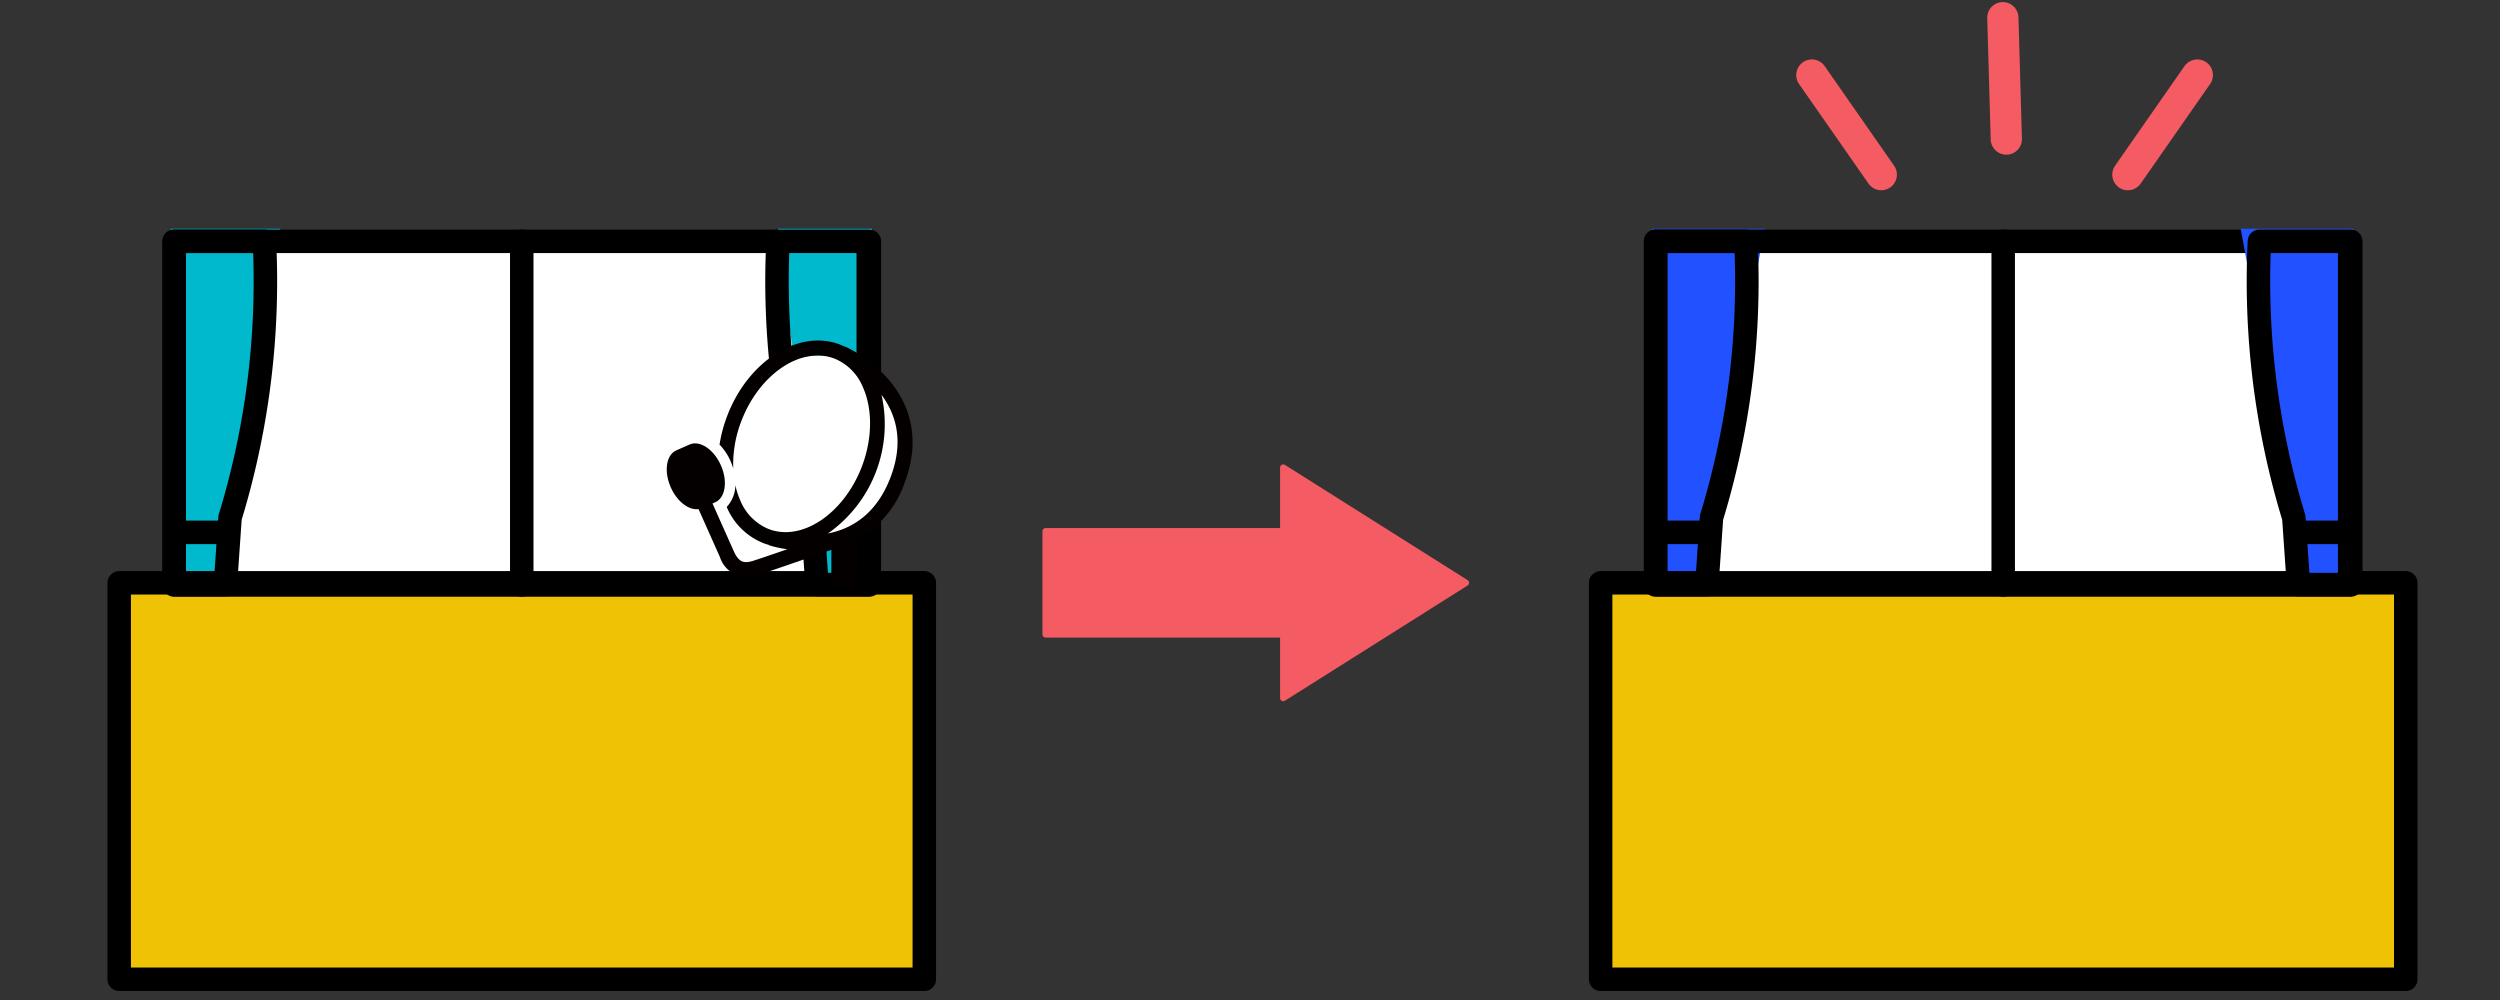 <svg xmlns="http://www.w3.org/2000/svg" width="400" height="160" viewBox="0 0 400 160"><rect x="0" y="0" width="400" height="160" fill="#333333" stroke="none"/><g transform="translate(200 80)"><g transform="translate(-200 -80)"><rect width="111.227" height="54.989" transform="translate(264.897 38.61)" fill="#fff"/><rect width="111.227" height="54.989" transform="translate(27.867 38.61)" fill="#fff"/><rect width="128.818" height="63.432" transform="translate(19.072 93.251)" fill="#efc206"/><path d="M44.856,36.6H27.3V93.531h8.768l.741-10.717Z" fill="#00b9cc"/><path d="M42.307,38.61H27.867V93.531h8.2l.741-10.716a129.319,129.319,0,0,0,4.52-20.707A129.288,129.288,0,0,0,42.307,38.61Z" fill="none" stroke="#000" stroke-linecap="round" stroke-linejoin="round" stroke-width="3.757"/><rect width="128.818" height="63.432" transform="translate(256.102 93.251)" fill="#efc206"/><path d="M282.336,36.6H264.327V93.531H273.1l.741-10.717Z" fill="#2252ff"/><path d="M279.336,38.61H264.9V93.531h8.2l.741-10.716a129.154,129.154,0,0,0,5.5-44.205Z" fill="none" stroke="#000" stroke-linecap="round" stroke-linejoin="round" stroke-width="3.757"/><line x1="0.556" y1="19.416" transform="translate(320.455 2.835)" fill="none" stroke="#f45b63" stroke-linecap="round" stroke-linejoin="round" stroke-width="5"/><line x1="11.108" y1="15.934" transform="translate(289.897 12.008)" fill="none" stroke="#f45b63" stroke-linecap="round" stroke-linejoin="round" stroke-width="5"/><line y1="15.934" x2="11.108" transform="translate(340.462 12.008)" fill="none" stroke="#f45b63" stroke-linecap="round" stroke-linejoin="round" stroke-width="5"/><path d="M205.313,111.7V74.8l29.246,18.452Z" fill="#f45b63" stroke="#f45b63" stroke-linecap="round" stroke-linejoin="round" stroke-width="1"/><rect width="38.021" height="16.523" transform="translate(167.292 84.989)" fill="#f45b63" stroke="#f45b63" stroke-linecap="round" stroke-linejoin="round" stroke-width="1"/><rect width="400" height="160" fill="none"/><rect width="128.818" height="63.432" transform="translate(19.072 93.251)" fill="none" stroke="#000" stroke-linecap="round" stroke-linejoin="round" stroke-width="3.757"/><rect width="111.227" height="54.989" transform="translate(27.867 38.61)" fill="none" stroke="#000" stroke-linecap="round" stroke-linejoin="round" stroke-width="3.757"/><line y2="54.989" transform="translate(83.481 38.61)" fill="none" stroke="#000" stroke-linecap="round" stroke-linejoin="round" stroke-width="3.757"/><line x1="6.343" transform="translate(29.345 85.179)" fill="none" stroke="#000" stroke-linecap="round" stroke-linejoin="round" stroke-width="3.757"/><path d="M124.482,36.6h15.009V93.531h-8.768l-.741-10.717Z" fill="#00b9cc"/><path d="M124.482,38.61h14.439V93.531h-8.2l-.741-10.716a129.219,129.219,0,0,1-5.5-44.205Z" fill="none" stroke="#000" stroke-linecap="round" stroke-linejoin="round" stroke-width="3.757"/><line x2="6.343" transform="translate(131.1 85.179)" fill="none" stroke="#000" stroke-linecap="round" stroke-linejoin="round" stroke-width="3.757"/><ellipse cx="13.943" cy="14.965" rx="13.943" ry="14.965" transform="translate(117.171 56.879)" fill="#fff"/><path d="M142.116,60.664a21.573,21.573,0,0,0-6.856-5.2l-.018.042c-.283-.141-.573-.27-.871-.384-6.546-2.5-14.617,2.585-17.99,11.345a22.745,22.745,0,0,0-1.254,4.667,8.986,8.986,0,0,1,1.757,2.633,9.612,9.612,0,0,1,.434,1.191,19.26,19.26,0,0,1,1.312-7.625c2.423-6.3,7.492-10.45,12.193-10.45a7.493,7.493,0,0,1,2.687.489,8.325,8.325,0,0,1,4.563,4.6c1.58,3.549,1.509,8.3-.191,12.719-2.9,7.523-9.572,11.991-14.881,9.961a8.325,8.325,0,0,1-4.563-4.6,12.615,12.615,0,0,1-.78-2.418,5.185,5.185,0,0,1-1.383,3.479A10.649,10.649,0,0,0,122.14,86.9a9.642,9.642,0,0,0,.919.3l-.015.046a18.731,18.731,0,0,0,2.93.631c-2.306.8-4.418,1.518-5.367,1.821-1.5.48-2.364.374-3.211-1.526L114,80.554c.332-.148.586-.263.6-.272h0c1.49-.816,1.831-3.368.737-5.836s-3.215-3.936-4.824-3.388l0-.012-2.295,1.009c-1.625.716-2.026,3.366-.894,5.92,1.008,2.276,2.892,3.7,4.441,3.481l3.431,7.693a4.584,4.584,0,0,0,4.181,3.175,6.45,6.45,0,0,0,1.965-.336c1.9-.606,8.156-2.783,11.676-4.012v6.05h4.1v-7.76a16.114,16.114,0,0,0,7.594-8.963C147.714,69.5,144.958,63.945,142.116,60.664Zm.343,15.773c-1.919,4.985-5.283,7.983-10.006,8.929a21.378,21.378,0,0,0,8.59-22.19C143.892,67.018,144.37,71.473,142.459,76.437Z" fill="#040000"/><rect width="128.818" height="63.432" transform="translate(256.102 93.251)" fill="none" stroke="#000" stroke-linecap="round" stroke-linejoin="round" stroke-width="3.757"/><rect width="111.227" height="54.989" transform="translate(264.897 38.61)" fill="none" stroke="#000" stroke-linecap="round" stroke-linejoin="round" stroke-width="3.757"/><line y2="54.989" transform="translate(320.511 38.61)" fill="none" stroke="#000" stroke-linecap="round" stroke-linejoin="round" stroke-width="3.757"/><line x1="6.343" transform="translate(266.375 85.179)" fill="none" stroke="#000" stroke-linecap="round" stroke-linejoin="round" stroke-width="3.757"/><path d="M358.511,36.6h18.009V93.531h-8.768l-.741-10.717Z" fill="#2252ff"/><path d="M361.511,38.61h14.44V93.531h-8.2l-.741-10.716a129.219,129.219,0,0,1-5.5-44.205Z" fill="none" stroke="#000" stroke-linecap="round" stroke-linejoin="round" stroke-width="3.757"/><line x2="6.343" transform="translate(368.13 85.179)" fill="none" stroke="#000" stroke-linecap="round" stroke-linejoin="round" stroke-width="3.757"/></g></g></svg>